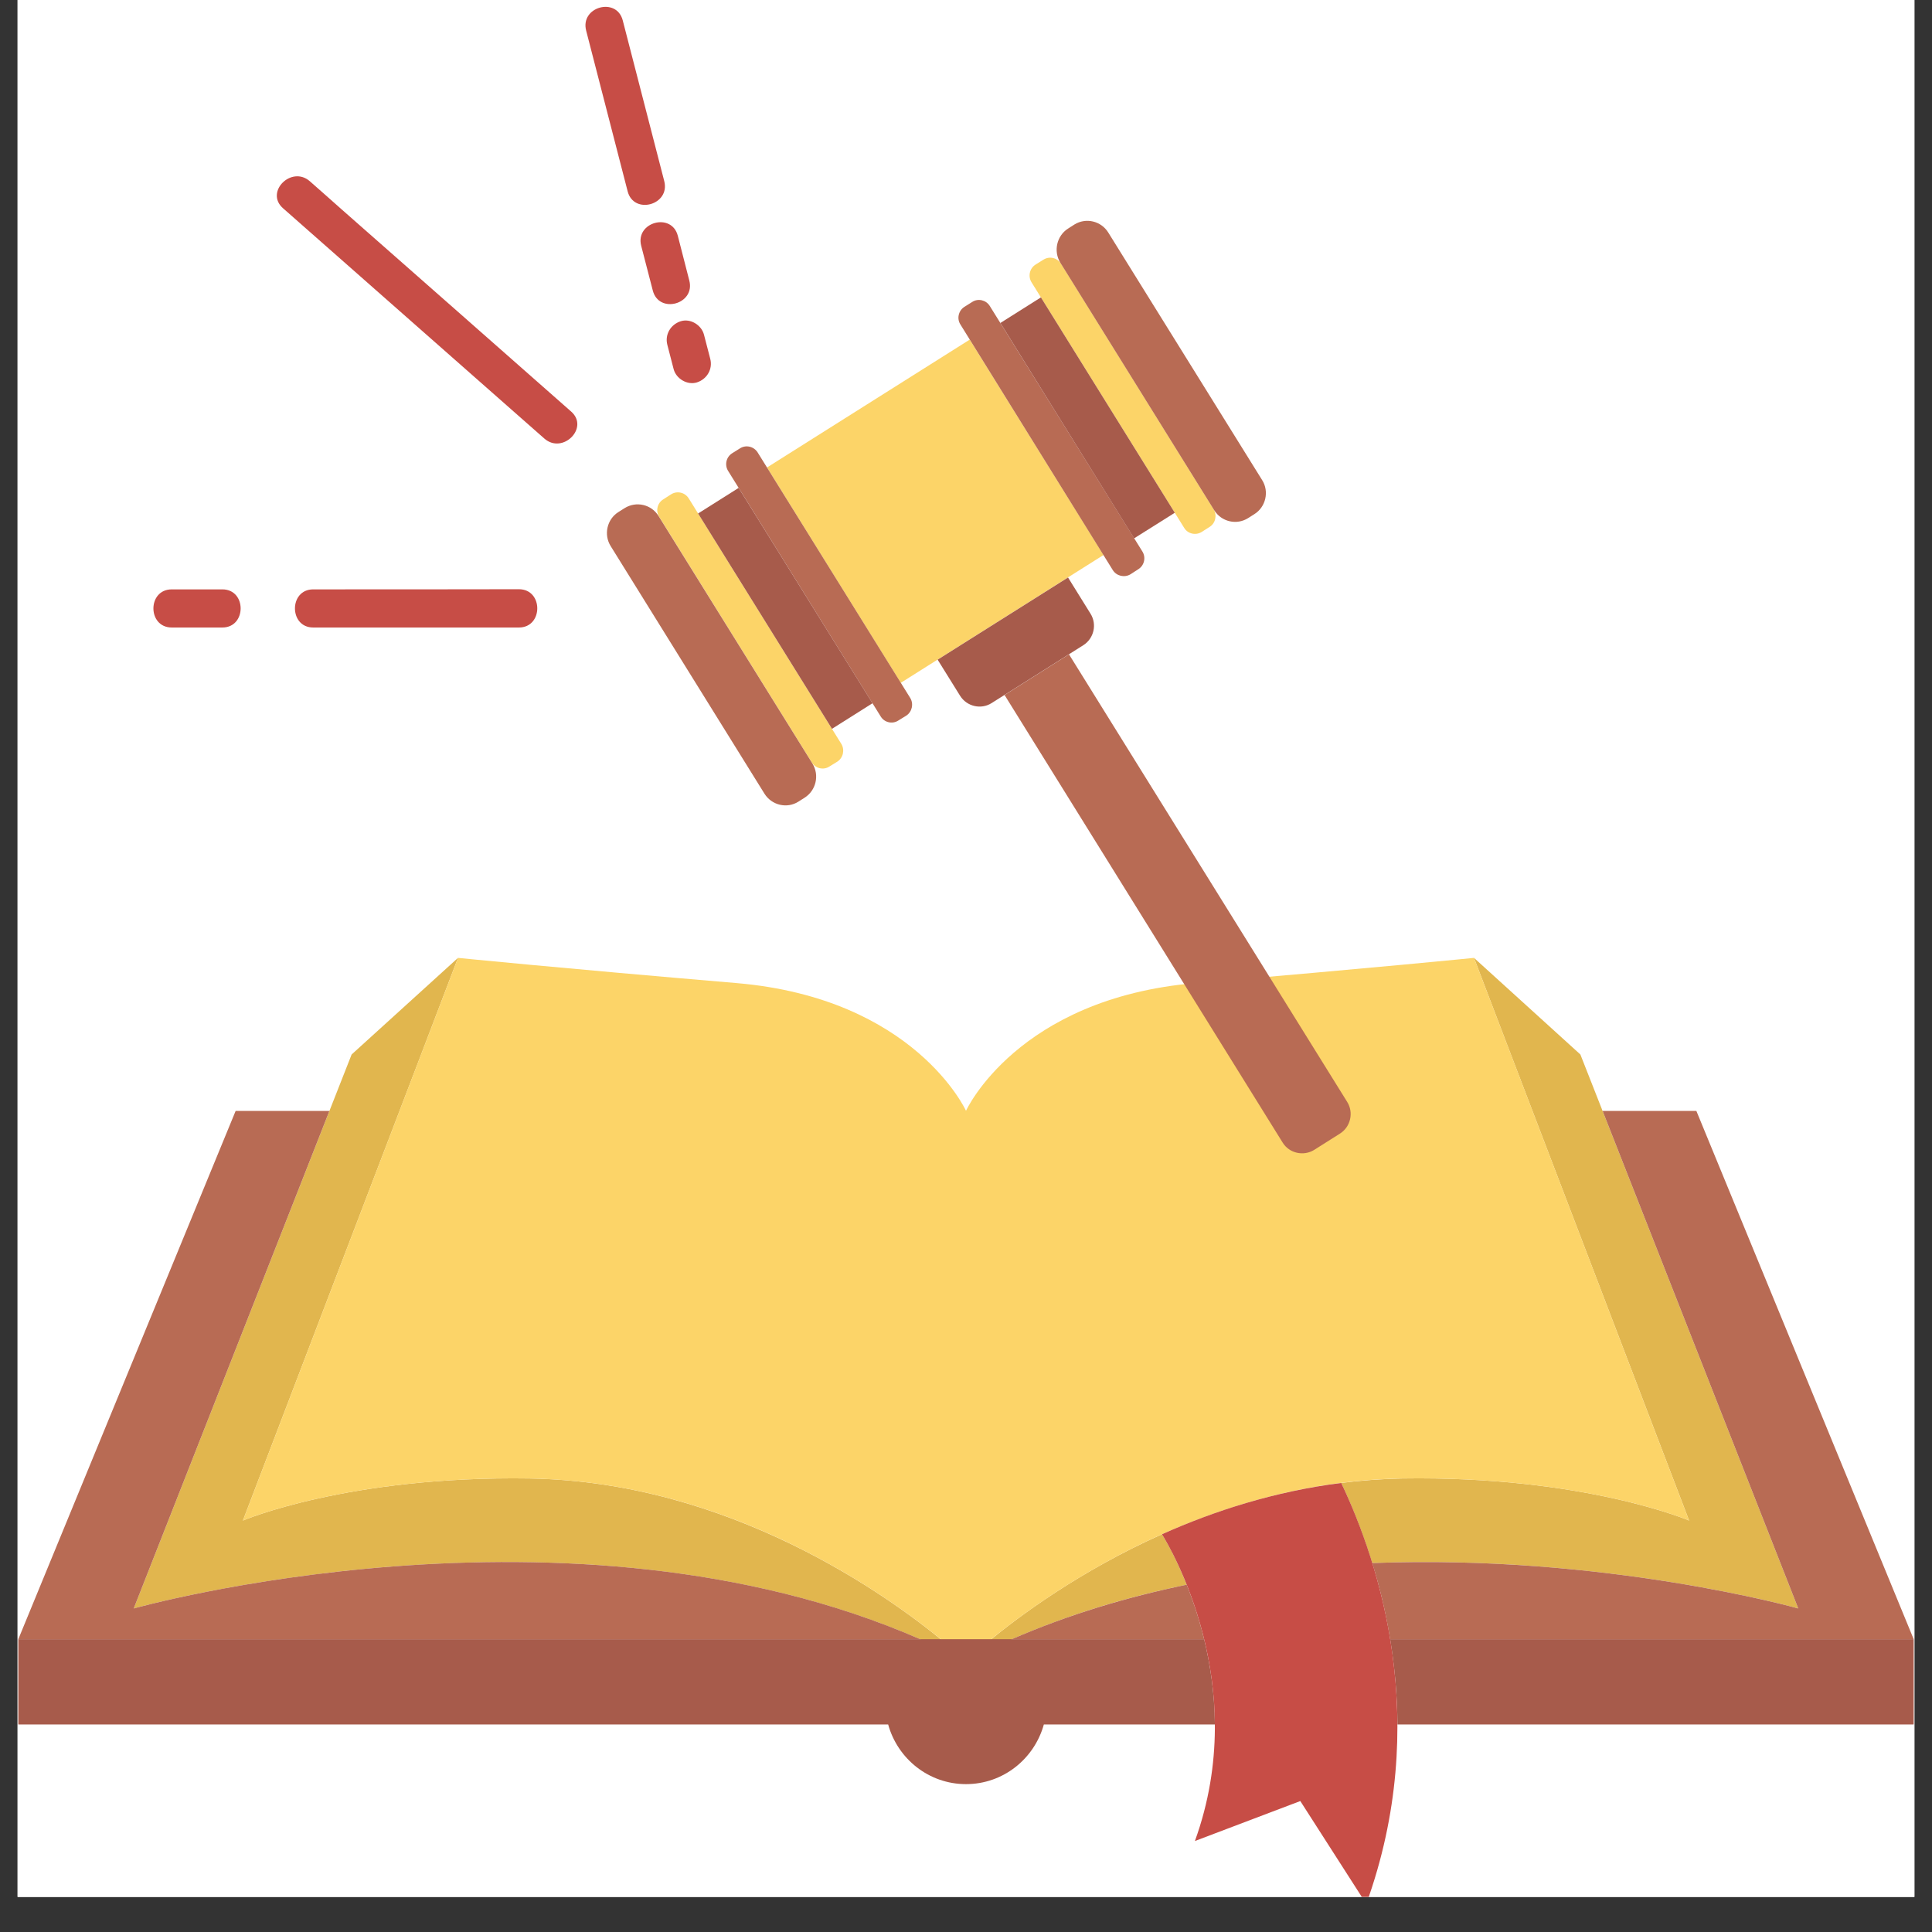 <svg xmlns="http://www.w3.org/2000/svg" xmlns:xlink="http://www.w3.org/1999/xlink" width="72" zoomAndPan="magnify" viewBox="0 0 54 54" height="72" preserveAspectRatio="xMidYMid meet" version="1.2"><rect x="0" y="0" width="54" height="54" fill="#333333" stroke="none"/><defs><clipPath id="c1643ac4e4"><path d="M 0.492 0 L 53.508 0 L 53.508 53.02 L 0.492 53.02 Z M 0.492 0 "/></clipPath><clipPath id="066e2e1f22"><path d="M 0.492 6 L 53.508 6 L 53.508 46 L 0.492 46 Z M 0.492 6 "/></clipPath><clipPath id="642f2bcc35"><path d="M 0.492 8 L 53.508 8 L 53.508 50 L 0.492 50 Z M 0.492 8 "/></clipPath><clipPath id="0f6067afe5"><path d="M 4.219 0.191 L 39.078 0.191 L 39.078 53.02 L 4.219 53.02 Z M 4.219 0.191 "/></clipPath></defs><g id="3c0dd9c9d3"><g clip-rule="nonzero" clip-path="url(#c1643ac4e4)"><path style=" stroke:none;fill-rule:nonzero;fill:#ffffff;fill-opacity:1;" d="M 0.492 0 L 53.508 0 L 53.508 53.02 L 0.492 53.02 Z M 0.492 0 "/><path style=" stroke:none;fill-rule:nonzero;fill:#ffffff;fill-opacity:1;" d="M 0.492 0 L 53.508 0 L 53.508 53.02 L 0.492 53.02 Z M 0.492 0 "/></g><path style=" stroke:none;fill-rule:nonzero;fill:#e1b64e;fill-opacity:1;" d="M 32.477 42.883 C 30.188 43.906 28.48 45.176 27.621 45.887 L 27 46.43 C 28.973 45.402 31.07 44.723 33.168 44.293 C 32.859 43.516 32.555 43.008 32.477 42.883 Z M 14.805 41.324 C 9.723 41.246 6.789 42.5 6.789 42.5 L 11.77 29.473 L 12.801 26.773 L 9.828 29.473 L 3.738 44.957 C 3.738 44.957 16.992 41.219 27 46.43 L 26.379 45.887 C 24.809 44.59 20.398 41.414 14.805 41.324 Z M 50.262 44.957 C 50.262 44.957 44.863 43.434 38.355 43.688 C 38.082 42.801 37.77 42.047 37.488 41.449 C 38.043 41.379 38.613 41.336 39.195 41.324 C 44.277 41.246 47.211 42.5 47.211 42.5 L 42.23 29.473 L 41.199 26.773 L 44.172 29.473 L 50.262 44.957 "/><path style=" stroke:none;fill-rule:nonzero;fill:#fcd468;fill-opacity:1;" d="M 23.18 21.426 L 23.402 21.289 C 23.566 21.184 23.617 20.961 23.516 20.793 L 19.25 13.93 C 19.145 13.762 18.926 13.711 18.758 13.816 L 18.539 13.957 C 18.371 14.059 18.32 14.281 18.426 14.449 L 22.691 21.312 C 22.793 21.48 23.016 21.531 23.18 21.426 Z M 21.438 13.066 L 25.176 19.086 L 30.844 15.512 L 27.105 9.492 Z M 33.922 14.234 L 29.656 7.371 C 29.551 7.203 29.332 7.152 29.164 7.258 L 28.945 7.395 C 28.777 7.5 28.727 7.723 28.832 7.891 L 33.098 14.754 C 33.199 14.922 33.422 14.973 33.59 14.867 L 33.809 14.727 C 33.973 14.625 34.023 14.402 33.922 14.234 Z M 47.211 42.5 C 47.211 42.5 44.277 41.246 39.195 41.324 C 32.16 41.434 27 46.43 27 46.43 C 27 46.43 21.84 41.434 14.805 41.324 C 9.723 41.246 6.789 42.5 6.789 42.5 L 12.801 26.773 C 12.801 26.773 15.598 27.055 20.582 27.477 C 25.57 27.902 27 31.047 27 31.047 C 27 31.047 28.43 27.902 33.418 27.477 C 38.402 27.055 41.199 26.773 41.199 26.773 L 47.211 42.5 "/><g clip-rule="nonzero" clip-path="url(#066e2e1f22)"><path style=" stroke:none;fill-rule:nonzero;fill:#b86b54;fill-opacity:1;" d="M 28.078 19.426 L 35.852 31.938 C 36.035 32.234 36.434 32.324 36.73 32.141 L 37.453 31.684 C 37.75 31.496 37.84 31.098 37.656 30.801 L 29.879 18.289 Z M 22.316 22.406 L 22.488 22.297 C 22.809 22.094 22.91 21.664 22.707 21.34 L 18.406 14.422 C 18.207 14.098 17.781 14 17.457 14.203 L 17.285 14.312 C 16.965 14.512 16.867 14.945 17.07 15.266 L 21.367 22.184 C 21.57 22.508 21.996 22.609 22.316 22.406 Z M 25.105 20.141 L 25.328 20.004 C 25.492 19.898 25.543 19.676 25.441 19.508 L 21.176 12.645 C 21.07 12.477 20.848 12.426 20.684 12.531 L 20.465 12.668 C 20.297 12.773 20.246 12.996 20.352 13.164 L 24.617 20.027 C 24.719 20.195 24.941 20.246 25.105 20.141 Z M 35.277 13.418 L 30.977 6.5 C 30.777 6.176 30.352 6.074 30.027 6.277 L 29.855 6.387 C 29.535 6.59 29.438 7.02 29.637 7.344 L 33.938 14.262 C 34.141 14.586 34.566 14.684 34.887 14.48 L 35.059 14.371 C 35.379 14.172 35.48 13.738 35.277 13.418 Z M 31.93 15.414 L 27.664 8.551 C 27.562 8.387 27.34 8.332 27.176 8.438 L 26.953 8.578 C 26.789 8.684 26.738 8.906 26.844 9.07 L 31.105 15.938 C 31.211 16.102 31.43 16.152 31.598 16.051 L 31.816 15.91 C 31.984 15.805 32.035 15.582 31.93 15.414 Z M 37.812 42.18 C 37.816 42.188 37.82 42.195 37.82 42.203 C 37.82 42.195 37.816 42.188 37.812 42.18 Z M 37.703 41.918 C 37.707 41.93 37.711 41.945 37.719 41.957 C 37.711 41.945 37.707 41.93 37.703 41.918 Z M 3.738 44.957 L 9.207 31.051 L 6.586 31.051 L 0.512 45.816 L 25.719 45.816 C 15.898 41.527 3.738 44.957 3.738 44.957 Z M 38.035 42.746 C 38.035 42.746 38.035 42.746 38.035 42.75 C 38.035 42.746 38.035 42.746 38.035 42.746 Z M 37.594 41.676 C 37.598 41.688 37.605 41.703 37.613 41.715 C 37.605 41.703 37.598 41.688 37.594 41.676 Z M 37.93 42.469 C 37.926 42.465 37.926 42.461 37.926 42.457 C 37.926 42.461 37.926 42.465 37.93 42.469 Z M 50.262 44.957 C 50.262 44.957 44.863 43.434 38.355 43.688 C 38.555 44.332 38.73 45.047 38.855 45.816 L 53.488 45.816 L 47.414 31.051 L 44.793 31.051 Z M 32.609 43.105 C 32.598 43.086 32.586 43.07 32.578 43.051 C 32.586 43.07 32.598 43.086 32.609 43.105 Z M 33.656 45.816 C 33.34 44.52 32.859 43.555 32.613 43.117 C 32.75 43.359 32.957 43.762 33.168 44.293 C 31.52 44.633 29.867 45.125 28.281 45.816 Z M 32.531 42.973 C 32.539 42.988 32.551 43.008 32.562 43.027 C 32.551 43.008 32.539 42.988 32.531 42.973 Z M 32.512 42.938 C 32.508 42.93 32.504 42.926 32.5 42.918 C 32.504 42.926 32.508 42.93 32.512 42.938 "/></g><g clip-rule="nonzero" clip-path="url(#642f2bcc35)"><path style=" stroke:none;fill-rule:nonzero;fill:#a75b4b;fill-opacity:1;" d="M 53.488 45.816 L 53.488 48.199 L 39.059 48.199 C 39.055 47.359 38.977 46.562 38.855 45.816 Z M 33.957 48.199 L 29.176 48.199 C 28.91 49.16 28.039 49.867 27 49.867 C 25.961 49.867 25.09 49.16 24.824 48.199 L 0.512 48.199 L 0.512 45.816 L 33.656 45.816 C 33.828 46.523 33.949 47.328 33.957 48.199 Z M 19.512 14.352 L 20.645 13.637 L 24.387 19.656 L 23.254 20.371 Z M 29.094 8.312 L 27.961 9.027 L 31.699 15.047 L 32.836 14.332 Z M 29.852 16.141 L 30.48 17.152 C 30.668 17.453 30.574 17.848 30.277 18.035 L 27.715 19.652 C 27.418 19.84 27.023 19.746 26.836 19.449 L 26.207 18.438 L 29.852 16.141 "/></g><g clip-rule="nonzero" clip-path="url(#0f6067afe5)"><path style=" stroke:none;fill-rule:nonzero;fill:#c74d46;fill-opacity:1;" d="M 32.477 42.883 C 32.711 43.258 34.984 47.082 33.398 51.457 L 36.344 50.34 L 38.188 53.215 C 40.023 48.137 38.547 43.676 37.488 41.449 C 35.629 41.684 33.934 42.23 32.477 42.883 Z M 4.801 17.539 C 5.273 17.539 5.742 17.539 6.215 17.539 C 6.895 17.539 6.898 16.473 6.215 16.473 C 5.742 16.473 5.273 16.473 4.801 16.473 C 4.117 16.473 4.117 17.539 4.801 17.539 Z M 8.754 17.539 C 10.672 17.539 12.59 17.539 14.504 17.539 C 15.188 17.539 15.188 16.469 14.504 16.469 C 12.59 16.473 10.672 16.473 8.754 16.473 C 8.074 16.473 8.074 17.539 8.754 17.539 Z M 16.383 0.855 C 16.77 2.352 17.156 3.852 17.543 5.348 C 17.715 6.012 18.738 5.73 18.566 5.062 C 18.18 3.566 17.793 2.07 17.406 0.57 C 17.234 -0.094 16.211 0.188 16.383 0.855 Z M 17.922 6.871 C 18.031 7.289 18.137 7.707 18.246 8.121 C 18.418 8.785 19.441 8.504 19.266 7.84 C 19.16 7.422 19.051 7.004 18.945 6.59 C 18.773 5.926 17.75 6.207 17.922 6.871 Z M 18.652 9.637 C 18.711 9.863 18.77 10.09 18.828 10.316 C 18.898 10.586 19.211 10.773 19.48 10.688 C 19.758 10.598 19.926 10.32 19.852 10.031 C 19.793 9.805 19.734 9.578 19.676 9.352 C 19.605 9.082 19.293 8.891 19.023 8.98 C 18.746 9.07 18.578 9.348 18.652 9.637 Z M 7.91 5.82 C 7.395 5.367 8.148 4.617 8.66 5.066 C 8.965 5.336 9.27 5.602 9.57 5.871 C 11.703 7.746 13.832 9.625 15.965 11.504 C 16.477 11.957 15.727 12.707 15.215 12.258 C 14.91 11.988 14.605 11.719 14.301 11.453 C 12.172 9.574 10.039 7.699 7.91 5.82 "/></g></g></svg>